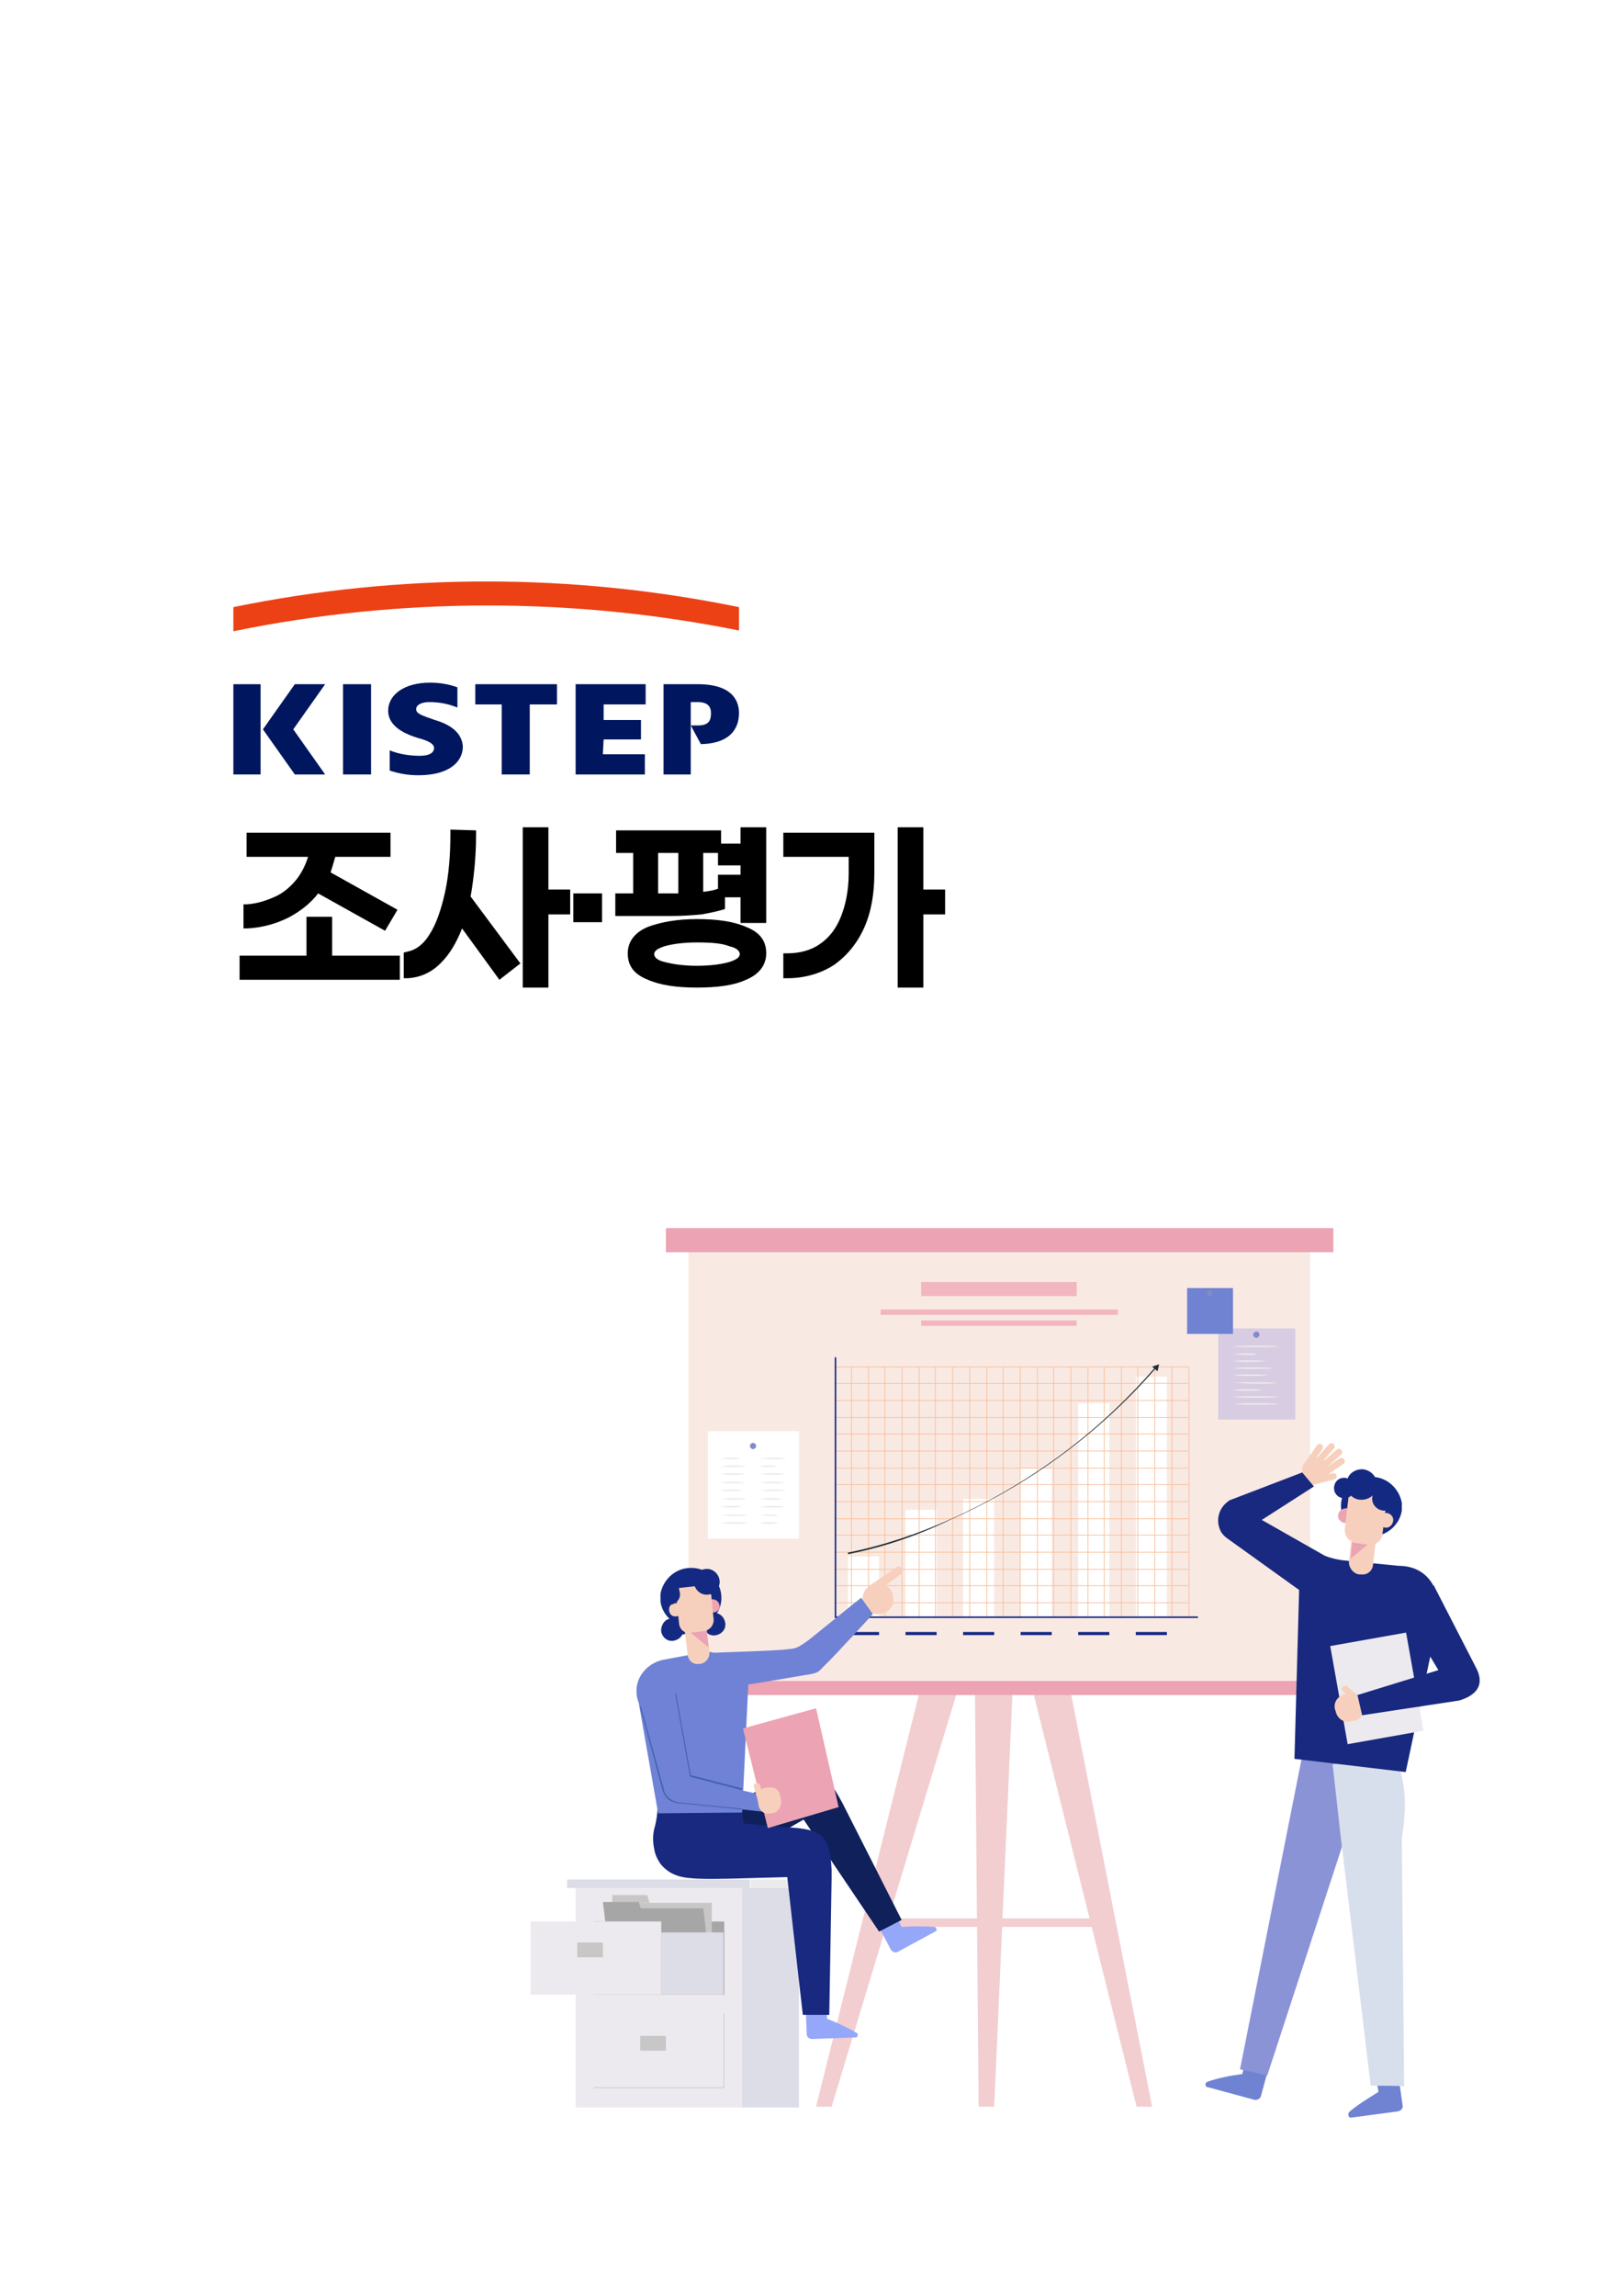 <?xml version="1.0" encoding="utf-8"?>
<!-- Generator: Adobe Illustrator 25.2.1, SVG Export Plug-In . SVG Version: 6.00 Build 0)  -->
<svg version="1.1" id="Layer_1" xmlns="http://www.w3.org/2000/svg" xmlns:xlink="http://www.w3.org/1999/xlink" x="0px" y="0px"
	 viewBox="0 0 208 295" style="enable-background:new 0 0 208 295;" xml:space="preserve">
<style type="text/css">
	.st0{fill:#FFFFFF;}
	.st1{fill:#00165E;}
	.st2{fill:#EC4115;}
	.st3{enable-background:new    ;}
	.st4{clip-path:url(#SVGID_2_);}
	.st5{fill:#F2CED0;}
	.st6{fill:#F9E9E3;}
	.st7{fill:#ECA3B3;}
	.st8{clip-path:url(#SVGID_4_);}
	.st9{opacity:0.55;}
	.st10{clip-path:url(#SVGID_6_);}
	.st11{fill:#ED8CA5;}
	.st12{clip-path:url(#SVGID_8_);}
	.st13{clip-path:url(#SVGID_10_);}
	.st14{fill:#152A83;}
	.st15{fill:#F7C09C;}
	.st16{clip-path:url(#SVGID_12_);}
	.st17{fill:#1E2E35;}
	.st18{fill:#D8CCE2;}
	.st19{fill:#838AC9;}
	.st20{fill:#EBEBEB;}
	.st21{fill:#7083D2;}
	.st22{fill:#F7D0BD;}
	.st23{fill:#8B93D7;}
	.st24{fill:#D8DFEC;}
	.st25{fill:#18297F;}
	.st26{fill:#142A82;}
	.st27{fill:#EDEAEF;}
	.st28{fill:#DDDDE8;}
	.st29{fill:#A6A6A6;}
	.st30{fill:#C7C7C7;}
	.st31{fill:#95A7F8;}
	.st32{fill:#10205B;}
	.st33{fill:#6F82D6;}
	.st34{fill:#4362A8;}
</style>
<g transform="translate(-8264 -2725)">
	<rect x="8264" y="2725" class="st0" width="208" height="295"/>
	<g transform="translate(8294 2799.717)">
		<g transform="translate(0 0)">
			<rect x="14.1" y="13.2" class="st1" width="3.6" height="11.6"/>
			<path class="st1" d="M31.1,15.8h3.4v9h3.6v-9h3.5v-2.6H31.1V15.8z"/>
			<path class="st1" d="M47.6,20.3h4.8v-2.5h-4.8v-2h5.4v-2.6H44v11.6h8.9v-2.6h-5.4L47.6,20.3z"/>
			<path class="st1" d="M7.9,13.2L3.8,19l4.1,5.8h3.9L7.7,19l4.1-5.8H7.9z"/>
			<path class="st1" d="M3.5,13.2H0v11.6h3.5V13.2z"/>
			<path class="st1" d="M59.7,13.2h-4.4v11.6h3.5v-9.3h0.9c1.3,0,1.7,0.6,1.7,1.4c0,1-0.3,1.6-1.7,1.6h-0.9l1.3,2.4
				c4.5-0.1,4.9-2.8,4.9-4C65,15.7,64.5,13.2,59.7,13.2z"/>
			<path class="st2" d="M0,3.3v3.1C21.4,2,43.6,2,65,6.3V3.3C43.6-1.1,21.4-1.1,0,3.3z"/>
			<path class="st1" d="M25.9,17.8c-1.7-0.6-2.4-0.8-2.4-1.4c0-0.5,0.6-0.9,1.7-0.9c1.2,0,2.4,0.2,3.6,0.7v-2.6
				c-1.1-0.4-2.3-0.6-3.5-0.6c-3.4,0-5.4,1.6-5.4,3.6c0,1.7,1.5,2.8,3.8,3.5c1.5,0.4,2.1,0.8,2.1,1.3c0,0.6-0.6,1-1.8,1
				c-1.3,0-2.7-0.2-3.9-0.7v2.6c1.2,0.4,2.4,0.6,3.7,0.6c3.9,0,5.7-1.7,5.7-3.7C29.4,19.7,28.3,18.5,25.9,17.8z"/>
		</g>
	</g>
	<g class="st3">
		<path d="M8314.9,2848.3v2.1h-19.6v-2.1h8.6v-5h2.3v5H8314.9z M8300.9,2842.4c-1.6,0.8-3.3,1.3-5.1,1.4v-2.1
			c1.4-0.1,2.7-0.5,3.8-1.1c1.2-0.6,2.2-1.4,3-2.4s1.4-2.2,1.7-3.6h-8v-2.1h17.5v2.1h-7c-0.2,1-0.5,1.9-0.9,2.7l8.6,4.8l-1.1,1.8
			l-8.6-4.8C8303.8,2840.5,8302.5,2841.6,8300.9,2842.4z"/>
		<path d="M8323.9,2840.5l6.2,8.4l-1.8,1.3l-5.1-7c-0.7,2.2-1.6,3.9-2.8,5.1s-2.5,1.9-4,2v-2.3c1.3-0.2,2.4-1,3.3-2.4
			c0.9-1.4,1.6-3.3,2-5.6c0.5-2.3,0.7-4.9,0.7-7.7l2.3,0.1C8324.7,2835.4,8324.4,2838.2,8323.9,2840.5z M8336.8,2841.9h-2.8v9.5
			h-2.3v-19.6h2.3v8h2.8V2841.9z"/>
		<path d="M8340.9,2843h-2.7v-2.7h2.7V2843z"/>
		<path d="M8354.1,2842c-1.1,0.1-2.3,0.2-3.7,0.2h-6.8v-1.9h2.3v-6.2h-2.2v-1.9h12.5v1.9h-2.3v6.1c1.2-0.1,2.1-0.3,2.8-0.6v1.9
			C8356.1,2841.7,8355.2,2841.9,8354.1,2842z M8359.8,2844.6c1.5,0.6,2.3,1.6,2.3,2.9c0,1.3-0.8,2.3-2.3,2.9
			c-1.5,0.6-3.6,0.9-6.2,0.9s-4.6-0.3-6.2-0.9c-1.5-0.6-2.3-1.6-2.3-2.9c0-1.3,0.8-2.3,2.3-2.9s3.6-0.9,6.2-0.9
			S8358.3,2844,8359.8,2844.6z M8358,2849c1.1-0.3,1.7-0.8,1.7-1.5c0-0.7-0.6-1.2-1.7-1.5c-1.1-0.3-2.6-0.5-4.4-0.5
			s-3.3,0.2-4.4,0.5c-1.1,0.3-1.7,0.8-1.7,1.5c0,0.7,0.6,1.2,1.7,1.5c1.1,0.3,2.6,0.5,4.4,0.5S8356.9,2849.4,8358,2849z
			 M8348.1,2840.3h2.4c0.5,0,0.9,0,1.2,0v-6.2h-3.6V2840.3z M8359.7,2839.8h-2.9v-1.9h2.9v-2.2h-2.9v-1.9h2.9v-2.1h2.3v11.3h-2.3
			V2839.8z"/>
		<path d="M8365.2,2832.5h10.7v4.7c0,2.6-0.4,4.9-1.3,6.8c-0.9,2-2.1,3.5-3.7,4.5c-1.6,1.1-3.5,1.6-5.7,1.6v-2.2
			c1.8,0,3.3-0.4,4.5-1.3c1.2-0.9,2.2-2.1,2.9-3.7c0.7-1.6,1-3.5,1-5.7v-2.7h-8.4V2832.5z M8385,2841.9h-2.8v9.5h-2.3v-19.6h2.3v8
			h2.8V2841.9z"/>
	</g>
	<g class="st3">
		<path d="M8315.4,2850.9h-20.6v-3.1h8.6v-5h3.3v5h8.7V2850.9z M8295.8,2849.9h18.6v-1.1h-8.7v-5h-1.3v5h-8.6V2849.9z
			 M8313.5,2844.6l-8.6-4.8c-1,1.3-2.3,2.3-3.8,3.1l0,0c-1.6,0.8-3.4,1.3-5.3,1.4l-0.5,0v-3.1l0.5,0c1.3-0.1,2.5-0.5,3.6-1
			c1.1-0.5,2-1.3,2.8-2.3c0.6-0.8,1.1-1.8,1.4-2.8h-7.9v-3.1h18.5v3.1h-7.1c-0.2,0.7-0.4,1.4-0.6,2l8.6,4.8L8313.5,2844.6z
			 M8304.6,2838.5l8.5,4.8l0.6-1l-8.5-4.7l0.2-0.4c0.4-0.8,0.7-1.7,0.8-2.6l0.1-0.4h7v-1.1h-16.5v1.1h8.2l-0.1,0.6
			c-0.3,1.4-0.9,2.7-1.8,3.8c-0.9,1.1-1.9,1.9-3.1,2.6c-1.1,0.5-2.3,0.9-3.5,1.1v1.1c1.6-0.2,3-0.6,4.4-1.3l0,0
			c1.5-0.8,2.7-1.8,3.7-3.1L8304.6,2838.5z"/>
		<path d="M8334.5,2851.9h-3.3v-20.6h3.3v8h2.8v3.2h-2.8V2851.9z M8332.2,2850.9h1.3v-9.5h2.8v-1.2h-2.8v-8h-1.3V2850.9z
			 M8328.2,2850.9l-4.8-6.6c-0.7,1.8-1.6,3.3-2.6,4.3c-1.2,1.3-2.7,2-4.4,2.1l-0.5,0v-3.3l0.4-0.1c1.1-0.2,2.1-0.9,2.9-2.2
			c0.9-1.4,1.5-3.2,2-5.4c0.5-2.3,0.7-4.8,0.7-7.6l0-0.5l3.3,0.1l0,0.5c0,3-0.3,5.7-0.7,8l6.4,8.6L8328.2,2850.9z M8316.9,2848.3
			v1.3c1.2-0.2,2.2-0.8,3.2-1.8c1.1-1.2,2-2.8,2.7-4.9l0.3-0.9l5.3,7.4l1-0.7l-6-8.1l0-0.2c0.5-2.2,0.7-4.7,0.8-7.6l-1.3-0.1
			c0,2.6-0.3,5.1-0.7,7.2c-0.5,2.3-1.2,4.3-2.1,5.8C8319.2,2847.1,8318.1,2848,8316.9,2848.3z"/>
		<path d="M8341.4,2843.5h-3.7v-3.7h3.7V2843.5z M8338.7,2842.5h1.7v-1.7h-1.7V2842.5z"/>
		<path d="M8353.6,2851.9c-2.6,0-4.7-0.3-6.3-1c-1.8-0.7-2.6-1.8-2.6-3.4c0-1.5,0.9-2.7,2.6-3.4c1.6-0.6,3.7-1,6.3-1
			c2.6,0,4.7,0.3,6.3,1l0,0c1.8,0.7,2.6,1.8,2.6,3.4c0,1.5-0.9,2.7-2.6,3.4C8358.4,2851.6,8356.3,2851.9,8353.6,2851.9z
			 M8353.6,2844.2c-2.5,0-4.5,0.3-6,0.9c-1.4,0.5-2,1.3-2,2.4c0,1.1,0.7,1.9,2,2.4c1.5,0.6,3.5,0.9,6,0.9c2.5,0,4.5-0.3,6-0.9
			c1.4-0.5,2-1.3,2-2.4c0-1.1-0.7-1.9-2-2.4C8358.1,2844.5,8356.1,2844.2,8353.6,2844.2z M8353.6,2850.1c-1.8,0-3.4-0.2-4.5-0.5
			c-1.4-0.4-2-1.1-2-2c0-0.9,0.7-1.6,2-2c1.2-0.4,2.7-0.5,4.5-0.5s3.4,0.2,4.5,0.5c1.4,0.4,2,1.1,2,2c0,0.9-0.7,1.6-2,2
			C8357,2849.9,8355.5,2850.1,8353.6,2850.1z M8353.6,2846.1c-1.7,0-3.2,0.2-4.2,0.5c-0.9,0.3-1.3,0.6-1.3,1c0,0.4,0.4,0.8,1.3,1
			c1.1,0.3,2.5,0.5,4.2,0.5s3.2-0.2,4.2-0.5c0.9-0.3,1.3-0.6,1.3-1c0-0.4-0.4-0.8-1.3-1C8356.8,2846.2,8355.4,2846.1,8353.6,2846.1z
			 M8362.5,2843.6h-3.3v-3.3h-2v1.5l-0.3,0.1c-0.7,0.2-1.6,0.4-2.7,0.6c-1.1,0.1-2.4,0.2-3.8,0.2h-7.3v-2.9h2.3v-5.2h-2.2v-2.9h13.5
			v1.7h2.5v-2.1h3.3V2843.6z M8360.2,2842.6h1.3v-10.3h-1.3v2.1h-2.9v0.9h2.9v3.2h-2.9v0.9h2.9V2842.6z M8344.1,2841.7h6.3
			c1.4,0,2.6-0.1,3.7-0.2h0c0.9-0.1,1.6-0.2,2.2-0.4v-0.8c-0.6,0.2-1.4,0.3-2.2,0.4l-0.6,0.1v-7.1h2.3v-0.9h-11.5v0.9h2.2v7.2h-2.3
			V2841.7z M8354.4,2834.6v5c0.8-0.1,1.4-0.2,1.9-0.4v-1.8h2.9v-1.2h-2.9v-1.6H8354.4z M8350.5,2840.8h-2.9v-7.2h4.6v7.2l-0.5,0
			C8351.5,2840.8,8351.1,2840.8,8350.5,2840.8z M8348.6,2839.8h1.9c0.3,0,0.5,0,0.7,0v-5.2h-2.6V2839.8z"/>
		<path d="M8382.7,2851.9h-3.3v-20.6h3.3v8h2.8v3.2h-2.8V2851.9z M8380.5,2850.9h1.3v-9.5h2.8v-1.2h-2.8v-8h-1.3V2850.9z
			 M8365.2,2850.7h-0.5v-3.2h0.5c1.6,0,3.1-0.4,4.2-1.2c1.2-0.8,2.1-2,2.7-3.5c0.6-1.5,1-3.4,1-5.5v-2.2h-8.4v-3.1h11.7v5.2
			c0,2.6-0.4,5-1.3,7c-0.9,2-2.2,3.6-3.9,4.8C8369.5,2850.1,8367.4,2850.7,8365.2,2850.7z M8365.7,2848.5v1.2
			c1.9-0.1,3.5-0.6,4.9-1.5c1.5-1,2.7-2.5,3.5-4.3c0.8-1.9,1.2-4.1,1.2-6.6v-4.2h-9.7v1.1h8.4v3.2c0,2.2-0.3,4.2-1,5.9
			c-0.7,1.7-1.7,3-3,4C8368.8,2848,8367.3,2848.4,8365.7,2848.5z"/>
	</g>
	<g transform="translate(8332.207 2882.804)">
		<g>
			<defs>
				<rect id="SVGID_1_" x="0" y="0" width="122" height="114.3"/>
			</defs>
			<clipPath id="SVGID_2_">
				<use xlink:href="#SVGID_1_"  style="overflow:visible;"/>
			</clipPath>
			<g class="st4">
				<path class="st5" d="M38.7,112.9h-2l14.1-56.5h5L38.7,112.9z"/>
				<path class="st5" d="M59.6,112.9h-2l-0.5-56.5h5L59.6,112.9z"/>
				<path class="st5" d="M77.9,112.9h2L68.8,56.4h-5L77.9,112.9z"/>
				<rect x="44.4" y="88.7" class="st5" width="29.3" height="1.1"/>
				<rect x="20.3" y="1.1" class="st6" width="79.9" height="58.8"/>
				<rect x="17.4" y="0" class="st7" width="85.8" height="3.1"/>
				<rect x="17.4" y="58.2" class="st7" width="85.8" height="1.8"/>
				<g transform="translate(0 0)">
					<g>
						<defs>
							<rect id="SVGID_3_" x="0" y="0" width="122" height="114.3"/>
						</defs>
						<clipPath id="SVGID_4_">
							<use xlink:href="#SVGID_3_"  style="overflow:visible;"/>
						</clipPath>
						<g class="st8">
							<g transform="translate(45.001 10.455)" class="st9">
								<g>
									<defs>
										<rect id="SVGID_5_" x="0" y="0" width="30.5" height="0.7"/>
									</defs>
									<clipPath id="SVGID_6_">
										<use xlink:href="#SVGID_5_"  style="overflow:visible;"/>
									</clipPath>
									<g class="st10">
										<rect x="0" y="0" class="st11" width="30.5" height="0.7"/>
									</g>
								</g>
							</g>
							<g transform="translate(50.21 11.862)" class="st9">
								<g>
									<defs>
										<rect id="SVGID_7_" x="0" y="0" width="20" height="0.7"/>
									</defs>
									<clipPath id="SVGID_8_">
										<use xlink:href="#SVGID_7_"  style="overflow:visible;"/>
									</clipPath>
									<g class="st12">
										<rect x="0" y="0" class="st11" width="20" height="0.7"/>
									</g>
								</g>
							</g>
							<g transform="translate(50.21 6.937)" class="st9">
								<g>
									<defs>
										<rect id="SVGID_9_" x="0" y="0" width="20" height="1.8"/>
									</defs>
									<clipPath id="SVGID_10_">
										<use xlink:href="#SVGID_9_"  style="overflow:visible;"/>
									</clipPath>
									<g class="st13">
										<rect x="0" y="0" class="st11" width="20" height="1.8"/>
									</g>
								</g>
							</g>
						</g>
					</g>
				</g>
				<rect x="40.8" y="42.2" class="st0" width="4" height="7.9"/>
				<rect x="48.2" y="36.2" class="st0" width="4" height="13.9"/>
				<rect x="55.6" y="34.8" class="st0" width="4" height="15.3"/>
				<rect x="63" y="30.9" class="st0" width="4" height="19.2"/>
				<rect x="70.4" y="22.5" class="st0" width="4" height="27.6"/>
				<rect x="77.8" y="19.1" class="st0" width="4" height="31"/>
				<rect x="40.8" y="51.9" class="st14" width="4" height="0.4"/>
				<rect x="48.2" y="51.9" class="st14" width="4" height="0.4"/>
				<rect x="55.6" y="51.9" class="st14" width="4" height="0.4"/>
				<rect x="63" y="51.9" class="st14" width="4" height="0.4"/>
				<rect x="70.4" y="51.9" class="st14" width="4" height="0.4"/>
				<rect x="77.8" y="51.9" class="st14" width="4" height="0.4"/>
				<rect x="39.1" y="48.1" class="st15" width="45.5" height="0.1"/>
				<rect x="39.1" y="45.9" class="st15" width="45.5" height="0.1"/>
				<rect x="39.1" y="43.8" class="st15" width="45.5" height="0.1"/>
				<rect x="39.1" y="41.6" class="st15" width="45.5" height="0.1"/>
				<rect x="39.1" y="39.4" class="st15" width="45.5" height="0.1"/>
				<rect x="39.1" y="37.3" class="st15" width="45.5" height="0.1"/>
				<rect x="39.1" y="35.1" class="st15" width="45.5" height="0.1"/>
				<rect x="39.1" y="32.9" class="st15" width="45.5" height="0.1"/>
				<rect x="39.1" y="30.8" class="st15" width="45.5" height="0.1"/>
				<rect x="39.1" y="28.6" class="st15" width="45.5" height="0.1"/>
				<rect x="39.1" y="26.4" class="st15" width="45.5" height="0.1"/>
				<rect x="39.1" y="24.3" class="st15" width="45.5" height="0.1"/>
				<rect x="39.1" y="22.1" class="st15" width="45.5" height="0.1"/>
				<rect x="39.1" y="19.9" class="st15" width="45.5" height="0.1"/>
				<rect x="39.1" y="17.8" class="st15" width="45.5" height="0.1"/>
				<rect x="41.2" y="17.8" class="st15" width="0.1" height="32.3"/>
				<rect x="43.4" y="17.8" class="st15" width="0.1" height="32.3"/>
				<rect x="45.5" y="17.8" class="st15" width="0.1" height="32.3"/>
				<rect x="47.7" y="17.8" class="st15" width="0.1" height="32.3"/>
				<rect x="49.9" y="17.8" class="st15" width="0.1" height="32.3"/>
				<rect x="52" y="17.8" class="st15" width="0.1" height="32.3"/>
				<rect x="54.2" y="17.8" class="st15" width="0.1" height="32.3"/>
				<rect x="56.4" y="17.8" class="st15" width="0.1" height="32.3"/>
				<rect x="58.6" y="17.8" class="st15" width="0.1" height="32.3"/>
				<rect x="60.7" y="17.8" class="st15" width="0.1" height="32.3"/>
				<rect x="62.9" y="17.8" class="st15" width="0.1" height="32.3"/>
				<rect x="65.1" y="17.8" class="st15" width="0.1" height="32.3"/>
				<rect x="67.2" y="17.8" class="st15" width="0.1" height="32.3"/>
				<rect x="69.4" y="17.8" class="st15" width="0.1" height="32.3"/>
				<rect x="71.6" y="17.8" class="st15" width="0.1" height="32.3"/>
				<rect x="73.7" y="17.8" class="st15" width="0.1" height="32.3"/>
				<rect x="75.9" y="17.8" class="st15" width="0.1" height="32.3"/>
				<rect x="78" y="17.8" class="st15" width="0.1" height="32.3"/>
				<rect x="80.2" y="17.8" class="st15" width="0.1" height="32.3"/>
				<rect x="82.4" y="17.8" class="st15" width="0.1" height="32.3"/>
				<rect x="84.6" y="17.8" class="st15" width="0.1" height="32.3"/>
				<g transform="translate(0 0)">
					<g>
						<defs>
							<rect id="SVGID_11_" x="0" y="0" width="122" height="114.3"/>
						</defs>
						<clipPath id="SVGID_12_">
							<use xlink:href="#SVGID_11_"  style="overflow:visible;"/>
						</clipPath>
						<g class="st16">
							<path class="st17" d="M40.8,41.9l0-0.2c4.5-0.9,9-2.4,13.2-4.3c4.5-2,8.7-4.4,12.7-7.2c5-3.5,9.5-7.6,13.5-12.2l0.1,0.1
								c-4,4.6-8.6,8.7-13.6,12.2c-4,2.8-8.3,5.2-12.8,7.2C49.8,39.5,45.4,41,40.8,41.9"/>
							<path class="st17" d="M80.6,18.4l0.2-0.9l-0.9,0.3L80.6,18.4z"/>
							<path class="st14" d="M85.7,50.1H39.2c-0.1,0-0.1,0-0.1-0.1V16.7c0-0.1,0-0.1,0.1-0.1c0.1,0,0.1,0,0.1,0.1v33.2h46.4
								c0.1,0,0.1,0,0.1,0.1S85.8,50.1,85.7,50.1C85.7,50.1,85.7,50.1,85.7,50.1"/>
							<rect x="88.4" y="12.9" class="st18" width="9.9" height="11.7"/>
							<path class="st19" d="M93.7,13.7c0,0.2-0.2,0.4-0.4,0.4c-0.2,0-0.4-0.2-0.4-0.4c0-0.2,0.2-0.4,0.4-0.4c0,0,0,0,0,0
								C93.6,13.3,93.7,13.5,93.7,13.7C93.7,13.7,93.7,13.7,93.7,13.7"/>
							<path class="st20" d="M90.3,15.2c1-0.1,2-0.1,3-0.1c1,0,2,0,3,0.1c-1,0.1-2,0.1-3,0.1C92.3,15.3,91.3,15.3,90.3,15.2"/>
							<path class="st20" d="M90.3,16.2c0.5-0.1,1.1-0.1,1.6-0.1c0.5,0,1.1,0,1.6,0.1c-0.5,0.1-1.1,0.1-1.6,0.1
								C91.4,16.3,90.9,16.2,90.3,16.2"/>
							<path class="st20" d="M90.3,17.1C91,17,91.7,17,92.4,17s1.4,0,2.1,0.1c-0.7,0.1-1.4,0.1-2.1,0.1S91,17.2,90.3,17.1"/>
							<path class="st20" d="M90.3,18c0.9-0.1,1.7-0.1,2.6-0.1s1.7,0,2.6,0.1c-0.9,0.1-1.7,0.1-2.6,0.1S91.2,18.1,90.3,18"/>
							<path class="st20" d="M90.3,18.9c0.8-0.1,1.5-0.1,2.3-0.1s1.5,0,2.3,0.1C94.1,19,93.3,19,92.6,19S91.1,19,90.3,18.9"/>
							<path class="st20" d="M90.3,19.9c1-0.1,1.9-0.1,2.9-0.1c1,0,1.9,0,2.9,0.1c-1,0.1-1.9,0.1-2.9,0.1
								C92.3,20,91.3,19.9,90.3,19.9"/>
							<path class="st20" d="M90.3,20.8c0.6-0.1,1.2-0.1,1.9-0.1c0.6,0,1.3,0,1.9,0.1c-0.6,0.1-1.2,0.1-1.9,0.1
								C91.6,20.9,91,20.9,90.3,20.8"/>
							<path class="st20" d="M90.3,21.7c1-0.1,2-0.1,3-0.1c1,0,2,0,3,0.1c-1,0.1-2,0.1-3,0.1C92.3,21.8,91.3,21.8,90.3,21.7"/>
							<path class="st20" d="M90.3,22.6c1-0.1,2-0.1,3-0.1c1,0,2,0,3,0.1c-1,0.1-2,0.1-3,0.1C92.3,22.7,91.3,22.7,90.3,22.6"/>
							<rect x="22.8" y="26.1" class="st0" width="11.7" height="13.8"/>
							<path class="st19" d="M29,28c0,0.2-0.2,0.4-0.4,0.4s-0.4-0.2-0.4-0.4c0-0.2,0.2-0.4,0.4-0.4C28.8,27.6,29,27.8,29,28
								C29,28,29,28,29,28"/>
							<path class="st20" d="M24.4,29.6c0.4-0.1,0.9-0.1,1.3-0.1c0.4,0,0.9,0,1.3,0.1c-0.4,0.1-0.9,0.1-1.3,0.1
								C25.3,29.7,24.8,29.6,24.4,29.6"/>
							<path class="st20" d="M24.4,30.6c0.6-0.1,1.1-0.1,1.7-0.1c0.6,0,1.1,0,1.7,0.1c-0.6,0.1-1.1,0.1-1.7,0.1
								C25.5,30.7,25,30.7,24.4,30.6"/>
							<path class="st20" d="M24.4,31.6c0.5-0.1,1-0.1,1.6-0.1c0.5,0,1,0,1.6,0.1c-0.5,0.1-1,0.1-1.6,0.1
								C25.4,31.7,24.9,31.7,24.4,31.6"/>
							<path class="st20" d="M24.4,32.7c0.5-0.1,1-0.1,1.6-0.1c0.5,0,1,0,1.6,0.1c-0.5,0.1-1,0.1-1.6,0.1
								C25.4,32.8,24.9,32.8,24.4,32.7"/>
							<path class="st20" d="M24.4,33.7c0.4-0.1,0.9-0.1,1.4-0.1c0.5,0,0.9,0,1.4,0.1c-0.4,0.1-0.9,0.1-1.4,0.1
								C25.3,33.8,24.9,33.8,24.4,33.7"/>
							<path class="st20" d="M24.4,34.8c0.6-0.1,1.2-0.1,1.7-0.1c0.6,0,1.2,0,1.7,0.1c-0.6,0.1-1.2,0.1-1.7,0.1
								C25.6,34.9,25,34.8,24.4,34.8"/>
							<path class="st20" d="M24.4,35.8c0.5-0.1,1-0.1,1.4-0.1c0.5,0,1,0,1.4,0.1c-0.5,0.1-1,0.1-1.4,0.1
								C25.4,35.9,24.9,35.9,24.4,35.8"/>
							<path class="st20" d="M24.4,36.9c0.6-0.1,1.2-0.1,1.8-0.1c0.6,0,1.2,0,1.8,0.1c-0.6,0.1-1.2,0.1-1.8,0.1
								C25.6,37,25,36.9,24.4,36.9"/>
							<path class="st20" d="M24.4,37.9c0.6-0.1,1.2-0.1,1.8-0.1c0.6,0,1.2,0,1.8,0.1C27.4,38,26.8,38,26.2,38
								C25.6,38,25,38,24.4,37.9"/>
							<path class="st20" d="M29.5,29.6c0.6-0.1,1.1-0.1,1.7-0.1c0.6,0,1.1,0,1.7,0.1c-0.6,0.1-1.1,0.1-1.7,0.1
								C30.6,29.7,30.1,29.6,29.5,29.6"/>
							<path class="st20" d="M29.5,30.6c0.4-0.1,0.7-0.1,1.1-0.1c0.4,0,0.7,0,1.1,0.1c-0.4,0.1-0.7,0.1-1.1,0.1
								C30.3,30.7,29.9,30.7,29.5,30.6"/>
							<path class="st20" d="M29.5,31.6c0.5-0.1,1.1-0.1,1.6-0.1c0.5,0,1.1,0,1.6,0.1c-0.5,0.1-1.1,0.1-1.6,0.1
								C30.6,31.7,30,31.7,29.5,31.6"/>
							<path class="st20" d="M29.5,32.7c0.5-0.1,1-0.1,1.6-0.1c0.5,0,1,0,1.6,0.1c-0.5,0.1-1,0.1-1.6,0.1
								C30.6,32.8,30,32.8,29.5,32.7"/>
							<path class="st20" d="M29.5,33.7c0.6-0.1,1.1-0.1,1.7-0.1c0.6,0,1.1,0,1.7,0.1c-0.6,0.1-1.1,0.1-1.7,0.1
								C30.6,33.8,30.1,33.8,29.5,33.7"/>
							<path class="st20" d="M29.5,34.8c0.4-0.1,0.9-0.1,1.4-0.1c0.5,0,0.9,0,1.4,0.1c-0.4,0.1-0.9,0.1-1.4,0.1
								C30.4,34.9,30,34.8,29.5,34.8"/>
							<path class="st20" d="M29.5,35.8c0.5-0.1,1.1-0.1,1.6-0.1c0.5,0,1.1,0,1.6,0.1c-0.5,0.1-1.1,0.1-1.6,0.1
								C30.6,35.9,30,35.9,29.5,35.8"/>
							<path class="st20" d="M29.5,36.9c0.4-0.1,0.8-0.1,1.2-0.1c0.4,0,0.8,0,1.2,0.1c-0.4,0.1-0.8,0.1-1.2,0.1
								C30.3,37,29.9,36.9,29.5,36.9"/>
							<path class="st20" d="M29.5,37.9c0.4-0.1,0.8-0.1,1.2-0.1c0.4,0,0.8,0,1.2,0.1C31.5,38,31.1,38,30.7,38
								C30.3,38,29.9,38,29.5,37.9"/>
							<rect x="84.4" y="7.7" class="st21" width="5.9" height="5.9"/>
							<path class="st19" d="M87.7,8.3c0,0.2-0.2,0.4-0.4,0.4c-0.2,0-0.4-0.2-0.4-0.4C87,8.1,87.2,8,87.3,8c0,0,0,0,0,0
								C87.5,8,87.7,8.1,87.7,8.3"/>
							<path class="st21" d="M92.4,105l-0.9,3.7c-1.5,0.2-3.1,0.5-4.5,1c-0.2,0.1-0.3,0.3-0.2,0.5c0,0.1,0.1,0.2,0.3,0.2l5.9,1.6
								c0.4,0.1,0.8-0.1,0.9-0.5c0,0,0,0,0,0l1.5-5.5L92.4,105z"/>
							<path class="st21" d="M108.4,107.3l0.6,3.7c-1.3,0.8-2.6,1.6-3.8,2.6c-0.1,0.2-0.1,0.4,0,0.6c0.1,0.1,0.2,0.1,0.3,0.1l6-0.8
								c0.4-0.1,0.7-0.4,0.6-0.8c0,0,0,0,0,0l-0.8-5.7L108.4,107.3z"/>
							<path class="st22" d="M101.5,29.6L101.5,29.6c0.9,0.3,1.3,1.2,1,2c0,0,0,0,0,0c-0.3,0.9-1.3,1.3-2.2,1l0,0
								c-0.9-0.3-1.3-1.2-1-2c0,0,0,0,0,0C99.7,29.7,100.6,29.3,101.5,29.6"/>
							<path class="st22" d="M101.4,31.4l2.6-1.8c0.2-0.1,0.5-0.1,0.6,0.1c0.1,0.2,0.1,0.5-0.1,0.6c0,0,0,0,0,0l-2.6,1.8
								c-0.2,0.1-0.5,0.1-0.6-0.1C101.1,31.8,101.2,31.6,101.4,31.4C101.4,31.4,101.4,31.4,101.4,31.4"/>
							<path class="st22" d="M100,32.3l3.1-0.8c0.2-0.1,0.5,0.1,0.5,0.3c0.1,0.2-0.1,0.5-0.3,0.5c0,0,0,0,0,0l-3.1,0.8
								c-0.2,0.1-0.5-0.1-0.5-0.3C99.6,32.6,99.8,32.3,100,32.3C100,32.3,100,32.3,100,32.3"/>
							<path class="st22" d="M101.2,30.6l2.4-2.1c0.2-0.2,0.5-0.2,0.6,0c0.2,0.2,0.2,0.4,0,0.6c0,0,0,0,0,0l-2.3,2.1
								c-0.2,0.2-0.5,0.2-0.6,0C101,31,101,30.7,101.2,30.6C101.2,30.6,101.2,30.6,101.2,30.6"/>
							<path class="st22" d="M100.5,30.2l2.1-2.4c0.2-0.2,0.4-0.2,0.6-0.1c0.2,0.1,0.2,0.4,0.1,0.6c0,0,0,0,0,0l-2.1,2.4
								c-0.2,0.2-0.4,0.2-0.6,0.1C100.4,30.7,100.3,30.4,100.5,30.2C100.5,30.2,100.5,30.2,100.5,30.2"/>
							<path class="st22" d="M99.3,30.5l1.8-2.6c0.1-0.2,0.4-0.2,0.6-0.1c0.2,0.1,0.2,0.4,0.1,0.6c0,0,0,0,0,0L100,31
								c-0.1,0.2-0.4,0.2-0.6,0.1C99.2,31,99.1,30.7,99.3,30.5C99.3,30.5,99.3,30.5,99.3,30.5"/>
							<path class="st23" d="M94,108.7c-0.9-0.2-1.9-0.4-2.8-0.6l8-40.3l9.1-0.5l-13.6,41.6C94.5,108.8,94.3,108.8,94,108.7"/>
							<path class="st24" d="M108,110.2C108,110.1,108,110.1,108,110.2l-3.9-32.4l-0.5-4.5l-0.5-4.4l8.1-1.1c1,2.6,1.4,5.3,1.1,8.1
								c0,0.1,0,0.3,0,0.4l-0.3,2.2l0.3,31.8C112.2,110.2,109.3,110.2,108,110.2"/>
							<path class="st25" d="M116.5,51.1c0-0.4,0.1-0.8,0.2-1.2c0.4-3.6-1.5-6.5-5.1-6.5l-7.1-0.7c-0.8-0.1-1.7-0.3-2.4-0.6h0
								l-8.1-4.6l6.7-4.3l-1.5-1.8L89.8,35l-0.1,0.1c-1.3,0.9-1.7,2.6-0.9,4c0.2,0.3,0.5,0.6,0.8,0.8l9.2,6.6l-0.6,21.7l14.3,1.7
								L116.5,51.1z"/>
							<path class="st26" d="M104.2,35.3c-0.2,2.2,1.4,4.1,3.5,4.3c2.1,0.2,4-1.3,4.3-3.3c0-0.3,0-0.7,0-1c-0.3-1.7-1.7-3.1-3.4-3.3
								C106.4,31.7,104.4,33.2,104.2,35.3"/>
							<path class="st22" d="M106.5,44.5l0.3,0c0.7,0.1,1.4-0.4,1.5-1.2c0,0,0,0,0,0l0.4-3.5c0-0.2-0.1-0.3-0.3-0.4c0,0,0,0,0,0
								l-2.4-0.3c-0.2,0-0.3,0.1-0.4,0.3l-0.4,3.5C105.2,43.7,105.8,44.4,106.5,44.5C106.5,44.5,106.5,44.5,106.5,44.5"/>
							<path class="st7" d="M103.8,37c0,0.5,0.5,0.9,1,0.9s0.9-0.5,0.9-1c0-0.5-0.4-0.8-0.8-0.9C104.3,36,103.8,36.4,103.8,37"/>
							<path class="st7" d="M108.4,40l-3,2.5l0.3-2.7L108.4,40z"/>
							<path class="st22" d="M106.3,40.5l1.5,0.2c0.8,0.1,1.6-0.5,1.7-1.3c0,0,0,0,0,0l0.7-5.5c0-0.1,0-0.1-0.1-0.1l-4.7-0.6
								c-0.1,0-0.1,0-0.1,0.1l-0.6,5.1C104.5,39.5,105.2,40.4,106.3,40.5"/>
							<path class="st22" d="M109,37.6c0,0.5,0.5,0.9,1,0.9s0.9-0.5,0.9-1c0-0.5-0.4-0.8-0.8-0.9C109.5,36.6,109,37.1,109,37.6"/>
							<path class="st26" d="M105.9,33.6c-0.1,0.7-0.7,1.2-1.5,1.1c-0.7-0.1-1.2-0.7-1.1-1.5c0.1-0.7,0.7-1.2,1.5-1.1c0,0,0,0,0,0
								C105.4,32.3,106,32.9,105.9,33.6"/>
							<path class="st26" d="M111.3,34.9c-0.1,0.9-0.9,1.5-1.7,1.4c-0.9-0.1-1.5-0.9-1.4-1.7c0.1-0.9,0.9-1.5,1.7-1.4c0,0,0,0,0,0
								C110.8,33.2,111.4,34,111.3,34.9"/>
							<path class="st26" d="M108.8,33.2c-0.1,1.1-1.1,1.8-2.2,1.7c-1.1-0.1-1.8-1.1-1.7-2.2c0.1-1.1,1.1-1.8,2.2-1.7c0,0,0,0,0,0
								C108.2,31.2,108.9,32.1,108.8,33.2"/>
							
								<rect x="103.8" y="52.7" transform="matrix(0.985 -0.175 0.175 0.985 -8.667 19.964)" class="st27" width="9.9" height="12.8"/>
							<path class="st22" d="M105.9,63.3l-0.5,0.1c-0.9,0.2-1.7-0.4-1.9-1.3l-0.1-0.3c-0.2-0.9,0.4-1.7,1.3-1.9c0,0,0,0,0,0l0.5-0.1
								c0.9-0.2,1.7,0.4,1.9,1.3l0.1,0.3C107.3,62.3,106.7,63.2,105.9,63.3C105.9,63.3,105.9,63.3,105.9,63.3"/>
							<path class="st22" d="M106.5,60.7l-0.1,0.1c-0.1,0.1-0.4,0.2-0.5,0l-1.5-1.3c-0.1-0.1-0.2-0.4,0-0.5l0.1-0.1
								c0.1-0.1,0.4-0.2,0.5,0l1.5,1.3C106.6,60.3,106.6,60.5,106.5,60.7"/>
							<path class="st25" d="M121.6,56.6l-5.5-10.7l-4.5,2.4l5.1,8.5l-10.4,3.2l0.6,2.6l12.5-1.9C122,59.9,122.5,58.4,121.6,56.6"/>
							<rect x="5.8" y="84.8" class="st27" width="21.5" height="28.2"/>
							<rect x="4.7" y="83.7" class="st28" width="23.5" height="1.1"/>
							<rect x="28.3" y="83.7" class="st20" width="7.4" height="1.1"/>
							<rect x="27.2" y="84.8" class="st28" width="7.3" height="28.2"/>
							<rect x="8.1" y="89.1" class="st29" width="16.8" height="9.4"/>
							<rect x="10.5" y="86.7" class="st30" width="12.8" height="9.2"/>
							<path class="st30" d="M15,85.7h-4.5v1h4.8L15,85.7z"/>
							<path class="st29" d="M23.2,95.9H10.4l-1-8.5h12.8L23.2,95.9z"/>
							<path class="st29" d="M13.9,86.6H9.3l0.1,0.9h4.8L13.9,86.6z"/>
							<rect x="0" y="89.1" class="st27" width="16.8" height="9.4"/>
							<rect x="6" y="91.8" class="st30" width="3.3" height="1.9"/>
							<path class="st30" d="M10.3,93.6H7V92h3.3V93.6z M7,93.6h3.3V92H7V93.6z"/>
							<rect x="16.8" y="90.5" class="st28" width="8" height="8"/>
							<path class="st30" d="M24.9,110.5H8.1c0,0,0,0,0,0V101c0,0,0,0,0,0h16.8c0,0,0,0,0,0L24.9,110.5
								C24.9,110.5,24.9,110.5,24.9,110.5 M8.1,110.4h16.7V101H8.1V110.4z"/>
							<rect x="14.1" y="103.8" class="st30" width="3.3" height="1.9"/>
							<path class="st30" d="M18.4,105.5h-3.3v-1.6h3.3V105.5z M15.1,105.5h3.3v-1.6h-3.3V105.5z"/>
							<path class="st31" d="M46.2,86.7l1.5,3.1c1.4-0.1,2.8-0.1,4.2,0c0.2,0,0.3,0.2,0.3,0.4c0,0.1-0.1,0.2-0.2,0.2L47.2,93
								c-0.3,0.2-0.7,0-0.9-0.3c0,0,0,0,0,0l-2.4-4.6L46.2,86.7z"/>
							<path class="st31" d="M38.1,98.2l0,3.4c1.3,0.5,2.6,1.1,3.8,1.8c0.2,0.1,0.2,0.3,0.1,0.5c-0.1,0.1-0.2,0.1-0.3,0.1l-5.5,0.2
								c-0.4,0-0.7-0.3-0.7-0.6c0,0,0,0,0,0l-0.2-5.2L38.1,98.2z"/>
							<path class="st32" d="M17.2,78.2l-0.7-3.3l3.5-1.5l2.1,2.2l10.2-4.7c3.9-1.9,5.2-1.6,7.3,2.1l0.5,0.9l7.6,15l-2.9,1.5
								L35.1,76c-3.9,2.2-7,4.4-9.5,5.6c-1.5,0.7-3.6,1.6-5.5,0.8C18.4,81.6,17.4,80,17.2,78.2"/>
							<path class="st25" d="M16.3,73.1L16.3,73.1L26.7,72l0.7,4.5l5.5,0.5c4.5,0.2,5.6,1,5.8,5.5v1c-0.1,5.9-0.2,11.7-0.3,17.6H35
								c-0.7-6-1.3-11.6-2-17.7c-4.7,0.1-8.6,0.3-11.5,0.2c-1.7-0.1-3.4-0.2-4.8-1.9c-0.4-0.6-0.7-1.2-0.8-1.9
								c-0.2-0.9-0.2-1.8,0-2.6C16.3,75.8,16.4,74.4,16.3,73.1"/>
							<path class="st22" d="M45,49.6l-0.2,0c-1,0.1-2-0.6-2.1-1.6l0-0.2c-0.1-1,0.6-2,1.6-2.1l0.2,0c1-0.1,2,0.6,2.1,1.6l0,0.2
								C46.8,48.5,46.1,49.4,45,49.6"/>
							<path class="st33" d="M42.5,47.5c-1.4,1.1-4.7,3.8-6.7,5.4c-1.7,1.2-1.5,1.1-3.6,1.3c-2.9,0.2-7.7,0.3-9.3,0.4l2.8,4.3
								c2-0.1,6.7-1,10.4-1.6c1-0.2,1.1-0.5,1.6-1c1.1-1,6.3-6.7,6.3-6.7L42.5,47.5z"/>
							<path class="st22" d="M47.6,44.5l-3.1,2.2c-0.2,0.2-0.5,0.1-0.7-0.1l0,0c-0.2-0.2-0.2-0.6,0-0.8l3.2-2.2
								c0.2-0.2,0.5-0.1,0.7,0.1l0,0C47.9,44,47.8,44.4,47.6,44.5"/>
							<path class="st33" d="M22.8,54.4l-5.9,1.1c-1.2,0.3-2.3,1.1-2.9,2.3c-0.5,1-0.5,2.2-0.1,3.2l2.5,14.2l10.8-0.1L28,58.4
								c0-3.2-0.1-0.9-2.2-2.6C24.9,55.1,23.9,54.6,22.8,54.4"/>
							<path class="st33" d="M30,72.9L29.9,75l-12.5-1.4l-2.5-11.7l5.5,8.8L30,72.9z"/>
							<path class="st26" d="M18,51.1c0.2,0.8,0.9,1.3,1.7,1.1c0.8-0.2,1.3-0.9,1.1-1.7c-0.2-0.8-0.9-1.3-1.7-1.1c0,0,0,0,0,0
								C18.4,49.6,17.9,50.4,18,51.1"/>
							<path class="st26" d="M16.8,51.9c0.2,0.8,0.9,1.3,1.7,1.1c0.8-0.2,1.3-0.9,1.1-1.7c-0.2-0.8-0.9-1.3-1.7-1.1c0,0,0,0,0,0
								C17.2,50.3,16.7,51.1,16.8,51.9"/>
							<path class="st26" d="M21.4,50.7c0.2,0.8,0.9,1.3,1.7,1.1c0.8-0.2,1.3-0.9,1.1-1.7c-0.2-0.8-0.9-1.3-1.7-1.1c0,0,0,0,0,0
								C21.7,49.2,21.2,49.9,21.4,50.7"/>
							<path class="st26" d="M22.2,51.2c0.2,0.8,0.9,1.3,1.7,1.1c0.8-0.2,1.3-0.9,1.1-1.7c-0.2-0.8-0.9-1.3-1.7-1.1c0,0,0,0,0,0
								C22.5,49.7,22,50.5,22.2,51.2"/>
							<path class="st26" d="M24.5,47c0.3,2.1-1.3,4.1-3.4,4.3S17,50.1,16.7,48l0,0c0-0.3,0-0.7,0-1c0.3-1.7,1.7-3.1,3.4-3.3
								C22.3,43.4,24.2,44.9,24.5,47"/>
							<path class="st22" d="M21.8,56l-0.2,0c-0.7,0.1-1.3-0.4-1.4-1.1l-0.4-3.4l2.8-0.3l0.4,3.4C23,55.3,22.5,55.9,21.8,56"/>
							<path class="st7" d="M24.3,48.6c0,0.5-0.4,0.8-0.9,0.8c-0.5,0-0.8-0.4-0.8-0.9c0-0.4,0.3-0.8,0.8-0.8
								C23.9,47.7,24.3,48.1,24.3,48.6"/>
							<path class="st7" d="M20.1,51.6l2.8,2.3l-0.3-2.5L20.1,51.6z"/>
							<path class="st22" d="M22.2,51.8L20.5,52c-0.7,0.1-1.3-0.4-1.4-1.1l-0.5-4.6l4.5-0.5l0.4,4.2C23.7,50.9,23.1,51.7,22.2,51.8"
								/>
							<path class="st22" d="M19.5,49.1c0,0.5-0.4,0.8-0.9,0.8c-0.5,0-0.8-0.4-0.8-0.9c0-0.4,0.3-0.8,0.8-0.8
								C19.1,48.2,19.5,48.6,19.5,49.1"/>
							<path class="st26" d="M22.3,45.1l0.6-0.1c0.4,0,0.7,0.2,0.8,0.6c0,0,0,0,0,0l0.2,1.6c-0.7,0.1-1.4-0.5-1.5-1.2L22.3,45.1z"/>
							<path class="st26" d="M19,45.9L18.4,46c-0.4,0-0.7,0.4-0.6,0.8c0,0,0,0,0,0l0.2,1.6c0.7-0.1,1.3-0.7,1.2-1.5c0,0,0,0,0,0
								L19,45.9z"/>
							<path class="st26" d="M24.3,45.3c0.1,0.9-0.6,1.7-1.5,1.8c-0.9,0.1-1.7-0.6-1.8-1.5c-0.1-0.9,0.6-1.7,1.5-1.8c0,0,0,0,0,0
								C23.4,43.7,24.2,44.4,24.3,45.3C24.3,45.3,24.3,45.3,24.3,45.3"/>
							<path class="st34" d="M27.1,74.7L27.1,74.7L19,73.9c-0.2,0-0.3,0-0.5-0.1c-0.8-0.2-1.4-0.9-1.6-1.8l-2.8-10.4
								c0,0,0-0.1,0-0.1c0,0,0.1,0,0.1,0l0,0L17.1,72c0.1,0.8,0.7,1.4,1.5,1.7c0.2,0,0.3,0.1,0.5,0.1l8.1,0.8
								C27.2,74.6,27.2,74.6,27.1,74.7C27.2,74.7,27.2,74.7,27.1,74.7L27.1,74.7"/>
							<path class="st7" d="M30.5,77.1l-3.2-12.8l9.4-2.6l2.9,12.7"/>
							<path class="st22" d="M31.1,75.2l-0.2,0c-0.8,0.2-1.5-0.3-1.6-1.1l-0.1-0.6c-0.2-0.8,0.3-1.5,1.1-1.6c0,0,0,0,0,0l0.2,0
								c0.8-0.2,1.5,0.3,1.6,1.1l0.1,0.6C32.3,74.3,31.8,75.1,31.1,75.2C31.1,75.2,31.1,75.2,31.1,75.2"/>
							<path class="st34" d="M27.1,72.2L27.1,72.2l-6.6-1.7c0,0,0,0,0,0l-1.9-10.6c0,0,0-0.1,0-0.1c0,0,0.1,0,0.1,0l0,0l1.9,10.5
								l6.6,1.7C27.2,72.1,27.2,72.1,27.1,72.2C27.2,72.1,27.1,72.2,27.1,72.2"/>
							<path class="st22" d="M29.7,73.8L29.7,73.8c-0.2,0.1-0.5-0.1-0.5-0.3l-0.5-1.7c-0.1-0.2,0.1-0.4,0.3-0.5l0,0
								c0.2-0.1,0.4,0.1,0.5,0.3l0.5,1.7C30,73.5,29.9,73.7,29.7,73.8"/>
						</g>
					</g>
				</g>
			</g>
		</g>
	</g>
</g>
</svg>
